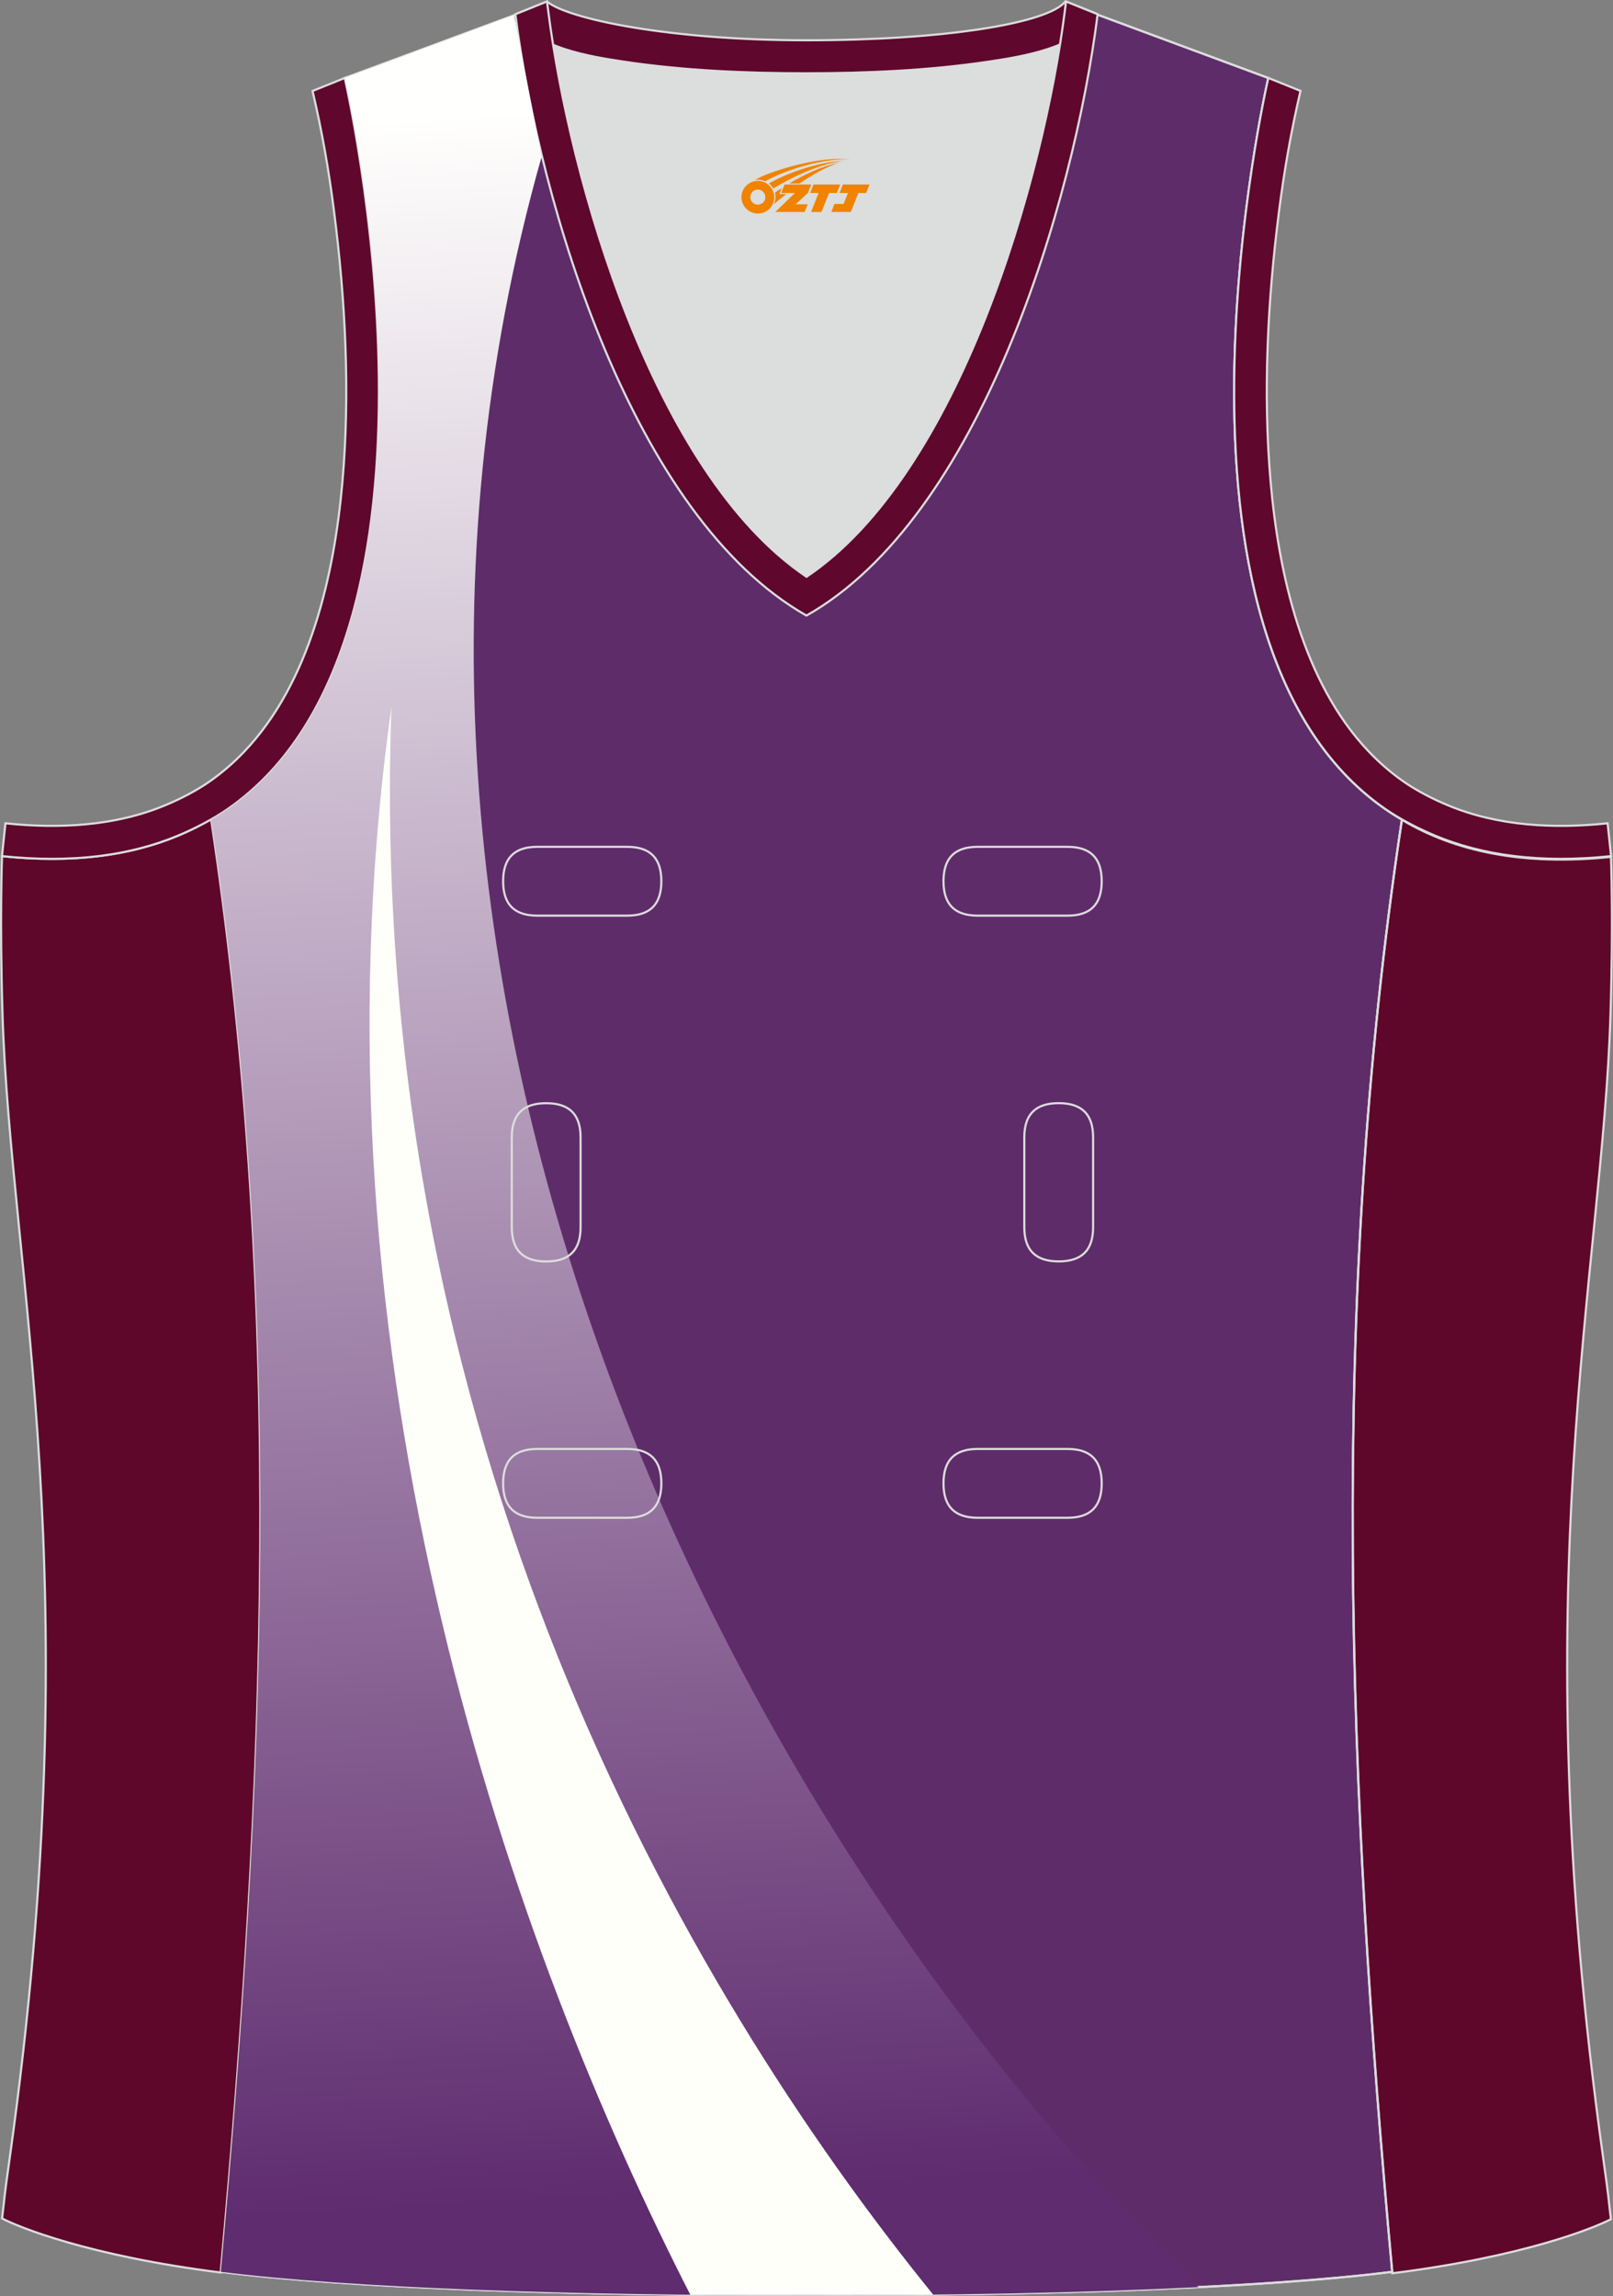<?xml version="1.0" encoding="utf-8"?>
<!-- Generator: Adobe Illustrator 19.0.0, SVG Export Plug-In . SVG Version: 6.00 Build 0)  -->
<svg xmlns="http://www.w3.org/2000/svg" xmlns:xlink="http://www.w3.org/1999/xlink" version="1.1" id="图层_1" x="0px" y="0px" width="302.41px" height="430.42px" viewBox="0 0 302.41 430.42" enable-background="new 0 0 302.41 430.42" xml:space="preserve">
<rect x="0" y="0" width="302.41" height="430.42" fill="#808080" stroke="none"/>
<g id="XMLID_23_">
	<path id="XMLID_24_" fill="#5F2C6A" stroke="#DCDDDD" stroke-width="0.4" stroke-miterlimit="22.926" d="M101.8,1.01   L64.64,14.62c0,0,25.43,109.52-25.04,139.02c13.92,91.93,10.01,182.4,1.81,272.21c23.37,2.98,66.59,4.52,109.81,4.36   c43.21,0.17,86.44-1.37,109.81-4.36c-8.2-89.82-12.11-180.28,1.81-272.21c-50.47-29.49-25.04-139.02-25.04-139.02L200.78,0.9   l-11.74,8.47l-40.26,2.38l-33.12-3.11L101.8,1.01z"/>
	<path fill="#DCDDDD" d="M151.21,108.12c26.92-18.11,42.35-67.47,47.52-99.78c-4.43,1.88-9.9,2.69-13.42,3.22   c-11.14,1.67-22.91,2.18-34.17,2.18c-11.26,0-23.03-0.5-34.17-2.18c-3.48-0.52-8.88-1.32-13.28-3.16   C108.88,40.71,124.31,90.02,151.21,108.12z"/>
	<path fill="#5F072B" stroke="#DCDDDD" stroke-width="0.4" stroke-miterlimit="22.926" d="M262.83,153.67   c9.87,5.89,22.68,8.69,39.2,6.95c0,0,0.46,11.69-0.09,29.57c-1.51,49.08-16.57,105.44-1.41,214.04c1.31,9.36,0.84,6.4,1.49,11.76   c-3,1.58-16.16,7.01-40.99,10.14C252.8,336.24,248.89,245.69,262.83,153.67z"/>
	<path fill="#5F072D" stroke="#DCDDDD" stroke-width="0.4" stroke-miterlimit="22.926" d="M205.5,2.55l-0.12,0.28   c-2.78,6.16-14.16,7.84-20.06,8.73c-11.14,1.67-22.91,2.18-34.17,2.18c-11.26,0-23.02-0.5-34.17-2.18   c-5.9-0.89-17.28-2.57-20.06-8.73l-0.1-0.23c1.13-0.46,1.64-0.66,5.74-2.31c3.85,3.24,22.89,7.26,48.59,7.26s45.26-3.15,48.59-7.26   l0.15,0.01C204.02,1.96,202.51,1.35,205.5,2.55z"/>
	<path fill="none" stroke="#DCDDDD" stroke-width="0.4" stroke-miterlimit="22.926" d="M151.21,113.14   c-0.61,0.75-0.97,1.18-0.98,1.18c1.33-0.96-19.88-11.16-36.06-58.95c-2.31-6.83-5.02-14.42-7.04-22.87   c-2.27-9.43-3.8-19.93-5.49-31.6l-37,13.73c0,0,25.43,109.52-25.04,139.02c13.92,91.93,10.01,182.4,1.81,272.21   c23.37,2.98,66.59,4.52,109.81,4.36c43.21,0.17,86.44-1.37,109.81-4.36c-8.2-89.82-12.11-180.28,1.81-272.21   c-50.47-29.49-25.04-139.02-25.04-139.02l-37-13.73c-1.7,11.67-3.23,22.17-5.49,31.6c-2.02,8.45-4.73,16.04-7.04,22.87   c-16.17,47.79-37.39,57.99-36.06,58.95C152.18,114.32,151.83,113.89,151.21,113.14z"/>
	<path fill="#5F072B" stroke="#DCDDDD" stroke-width="0.4" stroke-miterlimit="22.926" d="M39.58,153.53   c-9.87,5.89-22.68,8.69-39.2,6.95c0,0-0.46,11.69,0.09,29.57c1.51,49.08,16.57,105.44,1.41,214.04c-1.31,9.36-0.84,6.4-1.49,11.76   c3,1.58,16.16,7.01,40.99,10.14C49.61,336.09,53.52,245.55,39.58,153.53z"/>
	<path fill="#5F072D" stroke="#DCDDDD" stroke-width="0.4" stroke-miterlimit="22.926" d="M96.62,2.67l5.93-2.39l0.21,1.61   c4.02,31.78,19.68,86.86,48.45,106.23c28.78-19.36,44.43-74.44,48.45-106.23l0.2-1.61l5.93,2.39   c-4.53,35.77-22.05,94.31-54.59,112.72C118.67,96.98,101.15,38.44,96.62,2.67z"/>
	<path fill="#5F072C" stroke="#DCDDDD" stroke-width="0.4" stroke-miterlimit="22.926" d="M62.63,39.63   c2.13,16.63,3.04,33.98,1.57,50.69c-1.52,17.33-6.03,37.57-18.4,50.56c-2,2.1-4.2,4.01-6.59,5.67c-2.48,1.72-5.41,3.22-8.19,4.38   c-9.42,3.94-19.95,4.46-30,3.4l-0.65,6.15c13.27,1.4,24.15-0.13,33.03-3.85c3.09-1.29,6.59-3.09,9.34-5.01   c46.24-32.14,21.89-137,21.89-137l-6.03,2.43C60.39,24.7,61.64,31.86,62.63,39.63z"/>
	<path fill="#5F072C" stroke="#DCDDDD" stroke-width="0.4" stroke-miterlimit="22.926" d="M239.79,39.63   c-2.12,16.63-3.04,33.98-1.57,50.69c1.52,17.33,6.03,37.57,18.4,50.56c2,2.1,4.2,4.01,6.59,5.67c2.48,1.72,5.41,3.22,8.19,4.38   c9.42,3.94,19.95,4.46,30,3.4l0.65,6.15c-13.27,1.4-24.15-0.13-33.03-3.85c-3.09-1.29-6.59-3.09-9.34-5.01   c-46.24-32.14-21.89-137.01-21.89-137.01l6.03,2.43C242.04,24.7,240.79,31.86,239.79,39.63z"/>
	
		<linearGradient id="SVGID_1_" gradientUnits="userSpaceOnUse" x1="1279.47" y1="-688.258" x2="1257.34" y2="-297.078" gradientTransform="matrix(-1 0 0 1 1389.48 708.519)">
		<stop offset="0" style="stop-color:#FFFFFD"/>
		<stop offset="1" style="stop-color:#5F2C6F"/>
	</linearGradient>
	<path fill="url(#SVGID_1_)" d="M101.54,29.38c-44.21,156.04,34,311.89,123.13,399.35c-21.64,1.07-47.55,1.58-73.46,1.48   c-43.21,0.17-86.44-1.37-109.81-4.36c8.2-89.82,12.11-180.28-1.81-272.21c50.47-29.5,25.04-139.02,25.04-139.02L96.36,2.81   L101.54,29.38z"/>
	<path fill="#FFFFFA" d="M73.39,132.5C68.48,269.29,128,372.23,174.95,430.13c-7.83,0.08-15.79,0.11-23.74,0.08   c-7.3,0.03-14.59,0.01-21.79-0.06C97.2,367.13,56.06,255.76,73.39,132.5z"/>
	<path fill="none" stroke="#DCDDDD" stroke-width="0.4" stroke-miterlimit="22.926" d="M183.31,158.74c-4.32,0-6.42,2.11-6.42,6.45   c0,4.34,2.1,6.45,6.42,6.45h16.82c4.32,0,6.42-2.11,6.42-6.45c0-4.34-2.1-6.45-6.42-6.45H183.31L183.31,158.74z M204.94,213.21   c0-4.32-2.11-6.42-6.45-6.42c-4.34,0-6.45,2.1-6.45,6.42v16.82c0,4.32,2.11,6.42,6.45,6.42c4.34,0,6.45-2.1,6.45-6.42V213.21   L204.94,213.21z M95.95,230.04c0,4.32,2.11,6.42,6.45,6.42c4.34,0,6.45-2.1,6.45-6.42v-16.82c0-4.32-2.11-6.42-6.45-6.42   c-4.34,0-6.45,2.1-6.45,6.42V230.04L95.95,230.04z M100.75,271.61c-4.32,0-6.42,2.11-6.42,6.45s2.1,6.45,6.42,6.45h16.82   c4.32,0,6.42-2.11,6.42-6.45s-2.1-6.45-6.42-6.45H100.75L100.75,271.61z M183.31,271.61c-4.32,0-6.42,2.11-6.42,6.45   s2.1,6.45,6.42,6.45h16.82c4.32,0,6.42-2.11,6.42-6.45s-2.1-6.45-6.42-6.45H183.31L183.31,271.61z M100.75,158.74   c-4.32,0-6.42,2.11-6.42,6.45c0,4.34,2.1,6.45,6.42,6.45h16.82c4.32,0,6.42-2.11,6.42-6.45c0-4.34-2.1-6.45-6.42-6.45H100.75z"/>
	
</g>
<g id="图层_x0020_1">
	<path fill="#F08300" d="M139.19,37.99c0.416,1.136,1.472,1.984,2.752,2.032c0.144,0,0.304,0,0.448-0.016h0.016   c0.016,0,0.064,0,0.128-0.016c0.032,0,0.048-0.016,0.08-0.016c0.064-0.016,0.144-0.032,0.224-0.048c0.016,0,0.016,0,0.032,0   c0.192-0.048,0.4-0.112,0.576-0.208c0.192-0.096,0.4-0.224,0.608-0.384c0.672-0.56,1.104-1.408,1.104-2.352   c0-0.224-0.032-0.448-0.08-0.672l0,0C145.03,36.11,144.98,35.94,144.9,35.76C144.43,34.67,143.35,33.91,142.08,33.91C140.39,33.91,139.01,35.28,139.01,36.98C139.01,37.33,139.07,37.67,139.19,37.99L139.19,37.99L139.19,37.99z M143.49,37.01L143.49,37.01C143.46,37.79,142.8,38.39,142.02,38.35C141.23,38.32,140.64,37.67,140.67,36.88c0.032-0.784,0.688-1.376,1.472-1.344   C142.91,35.57,143.52,36.24,143.49,37.01L143.49,37.01z"/>
	<polygon fill="#F08300" points="157.52,34.59 ,156.88,36.18 ,155.44,36.18 ,154.02,39.73 ,152.07,39.73 ,153.47,36.18 ,151.89,36.18    ,152.53,34.59"/>
	<path fill="#F08300" d="M159.49,29.86c-1.008-0.096-3.024-0.144-5.056,0.112c-2.416,0.304-5.152,0.912-7.616,1.664   C144.77,32.24,142.9,32.96,141.55,33.73C141.75,33.7,141.94,33.68,142.13,33.68c0.48,0,0.944,0.112,1.36,0.288   C147.59,31.65,154.79,29.6,159.49,29.86L159.49,29.86L159.49,29.86z"/>
	<path fill="#F08300" d="M144.96,35.33c4-2.368,8.88-4.672,13.488-5.248c-4.608,0.288-10.224,2-14.288,4.304   C144.48,34.64,144.75,34.96,144.96,35.33C144.96,35.33,144.96,35.33,144.96,35.33z"/>
	<polygon fill="#F08300" points="163.01,34.59 ,162.39,36.18 ,160.93,36.18 ,159.52,39.73 ,159.06,39.73 ,157.55,39.73 ,155.86,39.73    ,156.45,38.23 ,158.16,38.23 ,158.98,36.18 ,157.39,36.18 ,158.03,34.59"/>
	<polygon fill="#F08300" points="152.1,34.59 ,151.46,36.18 ,149.17,38.29 ,151.43,38.29 ,150.85,39.73 ,145.36,39.73 ,149.03,36.18    ,146.45,36.18 ,147.09,34.59"/>
	<path fill="#F08300" d="M157.38,30.45c-3.376,0.752-6.464,2.192-9.424,3.952h1.888C152.27,32.83,154.61,31.4,157.38,30.45z    M146.58,35.27C145.95,35.65,145.89,35.7,145.28,36.11c0.064,0.256,0.112,0.544,0.112,0.816c0,0.496-0.112,0.976-0.32,1.392   c0.176-0.16,0.32-0.304,0.432-0.4c0.272-0.24,0.768-0.64,1.6-1.296l0.32-0.256H146.1l0,0L146.58,35.27L146.58,35.27L146.58,35.27z"/>
</g>
</svg>